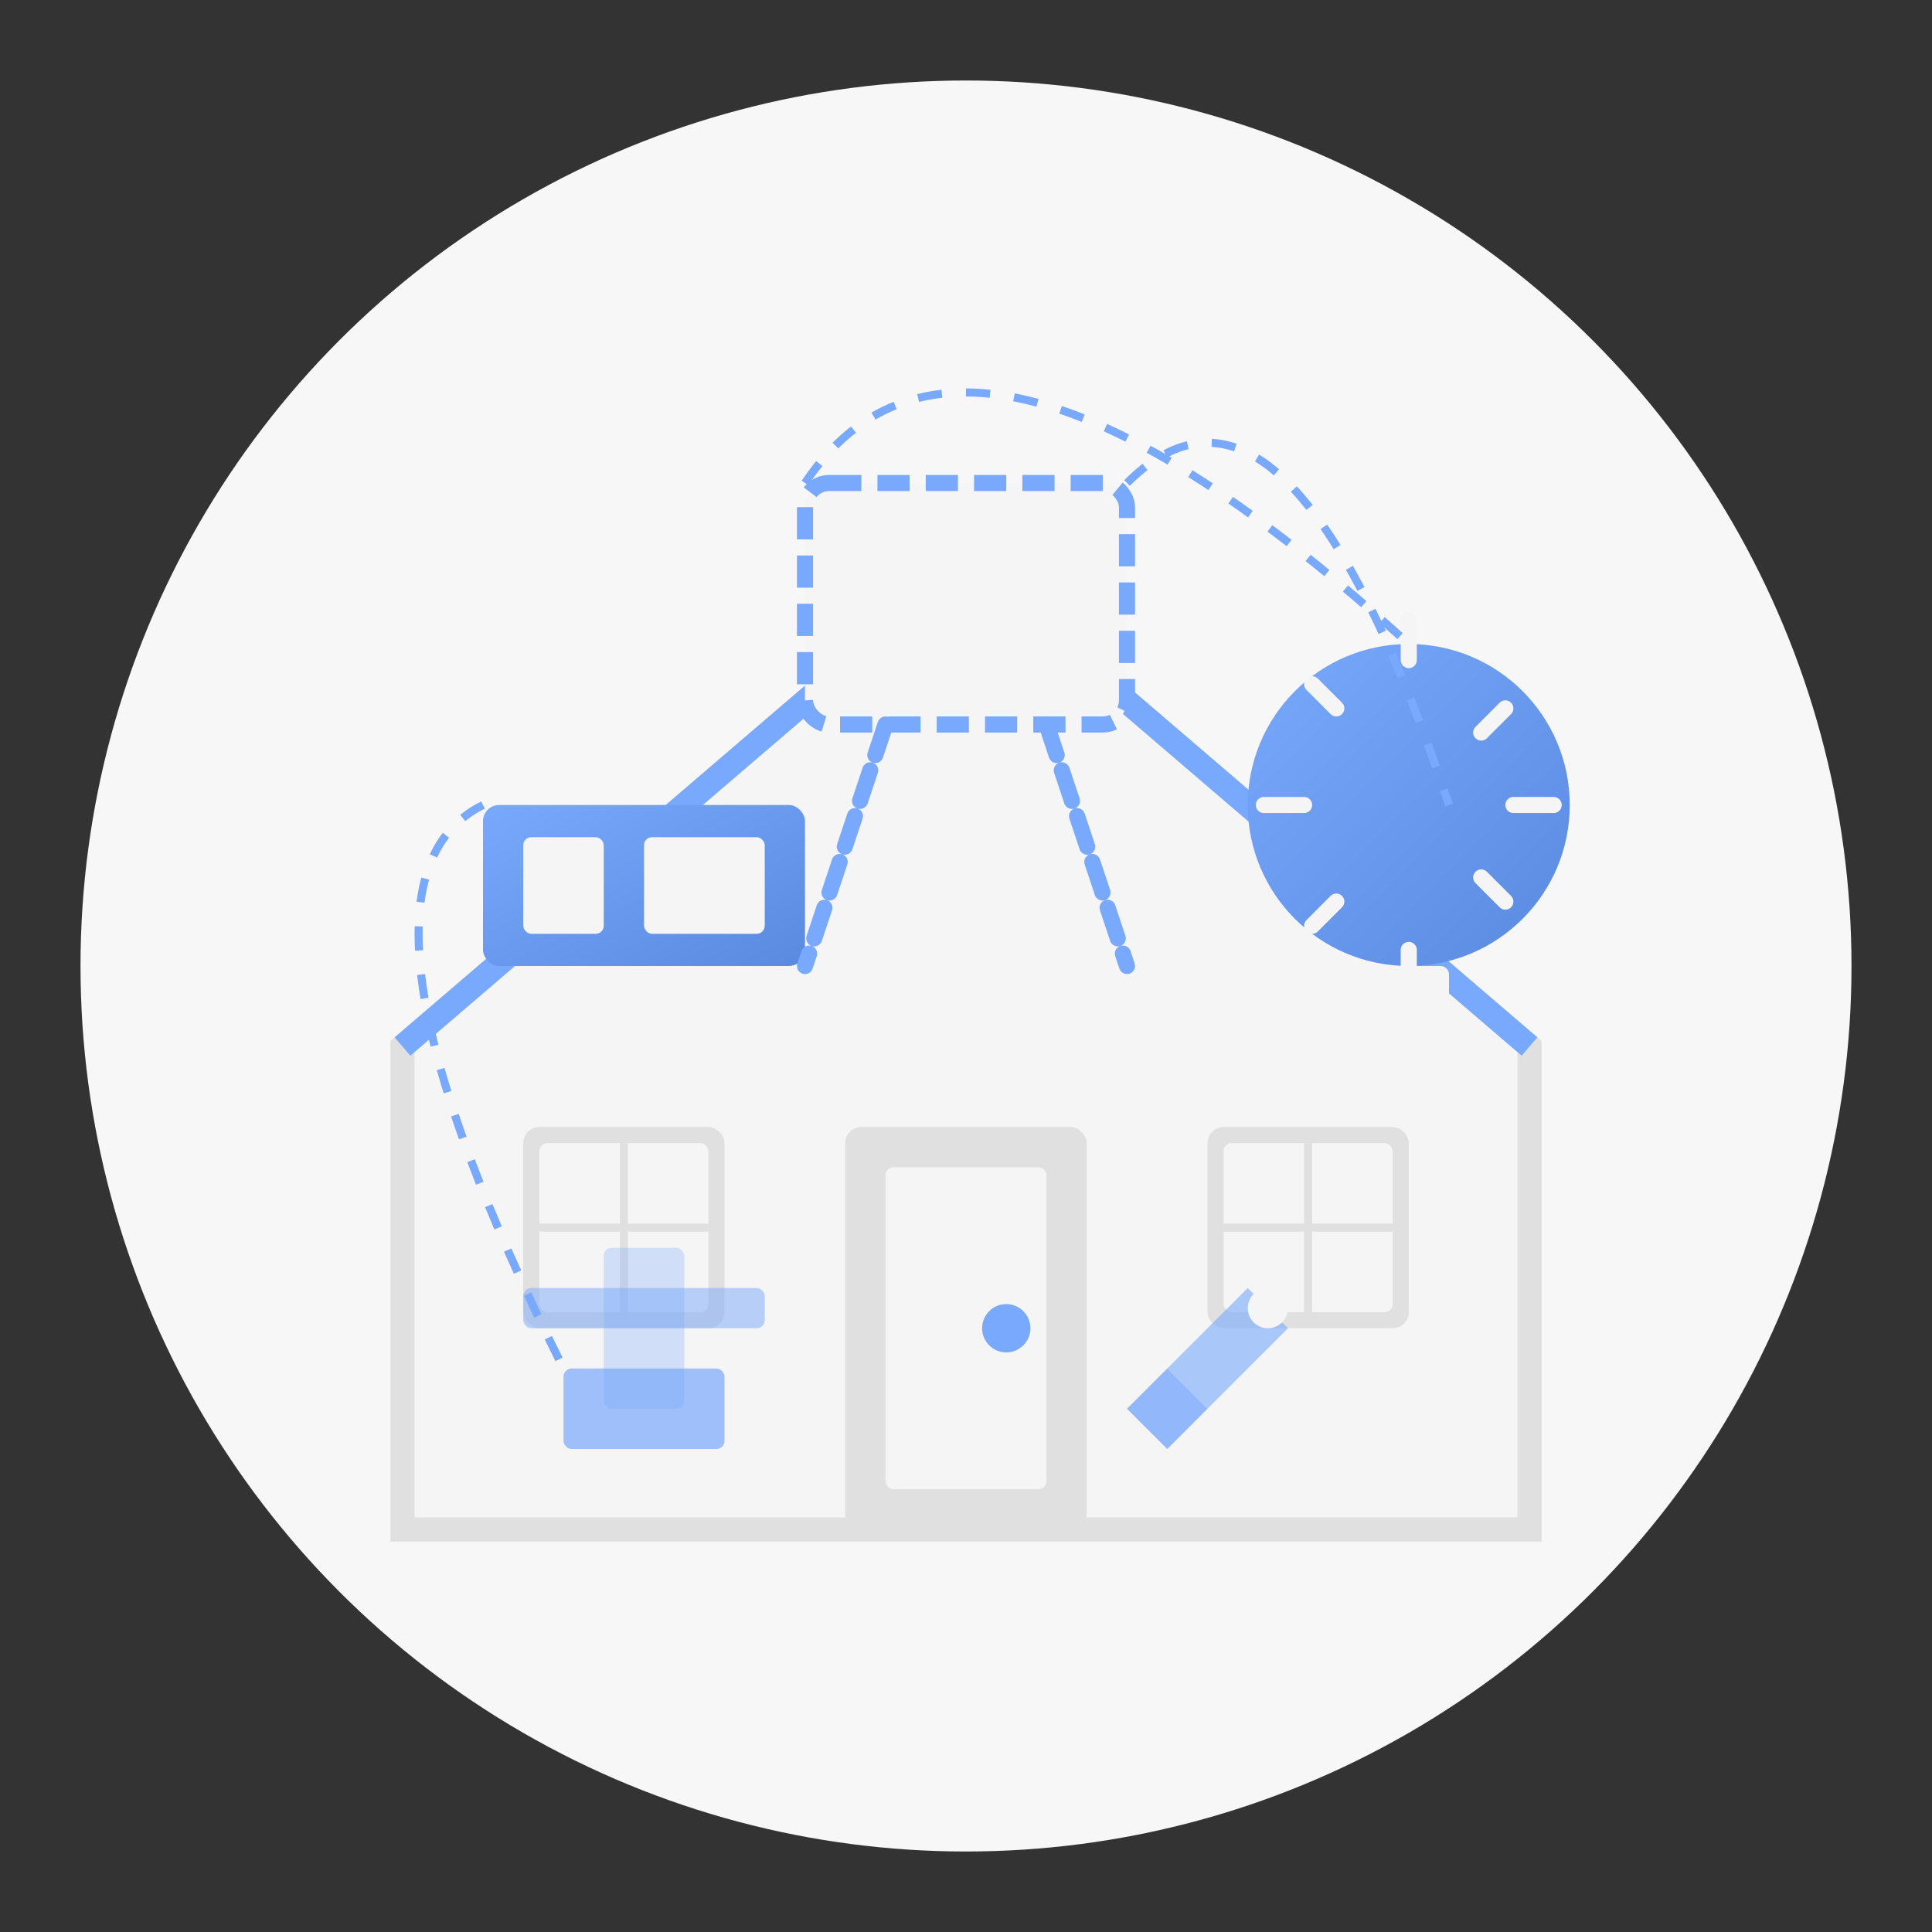 <svg xmlns="http://www.w3.org/2000/svg" width="240" height="240" viewBox="0 0 240 240">
  <rect x="0" y="0" width="240" height="240" fill="#333333" stroke="none"/>
  <defs>
    <linearGradient id="homeGradient" x1="0%" y1="0%" x2="100%" y2="100%">
      <stop offset="0%" stop-color="#79a9fc" />
      <stop offset="100%" stop-color="#5a8ae0" />
    </linearGradient>
  </defs>
  
  <!-- Background Circle -->
  <circle cx="120" cy="120" r="110" fill="#f7f7f7" />
  
  <!-- Home Outline -->
  <path d="M50,130 L120,70 L190,130 L190,190 L50,190 Z" fill="#f5f5f5" stroke="#e0e0e0" stroke-width="3" />
  
  <!-- Roof -->
  <path d="M50,130 L120,70 L190,130" fill="none" stroke="#79a9fc" stroke-width="3" />
  
  <!-- Door -->
  <rect x="105" y="140" width="30" height="50" rx="2" fill="#e0e0e0" />
  <rect x="110" y="145" width="20" height="40" rx="1" fill="#f5f5f5" />
  <circle cx="125" cy="165" r="3" fill="#79a9fc" />
  
  <!-- Windows -->
  <rect x="65" y="140" width="25" height="25" rx="2" fill="#e0e0e0" />
  <rect x="67" y="142" width="21" height="21" rx="1" fill="#f5f5f5" />
  <path d="M67,152.5 L88,152.5 M77.5,142 L77.5,163" stroke="#e0e0e0" stroke-width="1" />
  
  <rect x="150" y="140" width="25" height="25" rx="2" fill="#e0e0e0" />
  <rect x="152" y="142" width="21" height="21" rx="1" fill="#f5f5f5" />
  <path d="M152,152.5 L173,152.5 M162.5,142 L162.5,163" stroke="#e0e0e0" stroke-width="1" />
  
  <!-- Home Organization Elements -->
  
  <!-- Storage Unit -->
  <rect x="60" y="100" width="40" height="20" rx="2" fill="url(#homeGradient)" />
  <rect x="65" y="104" width="10" height="12" rx="1" fill="#f5f5f5" />
  <rect x="80" y="104" width="15" height="12" rx="1" fill="#f5f5f5" />
  
  <!-- Light Bulb Idea -->
  <circle cx="175" cy="100" r="20" fill="url(#homeGradient)" />
  <path d="M175,82 L175,77 M175,123 L175,118 M193,100 L188,100 M162,100 L157,100 M187,88 L184,91 M166,112 L163,115 M187,112 L184,109 M166,88 L163,85" stroke="#f5f5f5" stroke-width="2" stroke-linecap="round" />
  <rect x="170" y="120" width="10" height="5" rx="1" fill="#f5f5f5" />
  
  <!-- Home Hack Icons -->
  
  <!-- Furniture Organization Icon -->
  <rect x="70" y="170" width="20" height="10" rx="1" fill="#79a9fc" opacity="0.7" />
  <rect x="65" y="160" width="30" height="5" rx="1" fill="#79a9fc" opacity="0.5" />
  <rect x="75" y="155" width="10" height="20" rx="1" fill="#79a9fc" opacity="0.3" />
  
  <!-- Cleaning Icon -->
  <path d="M145,170 L155,160 L160,165 L150,175 Z" fill="#79a9fc" opacity="0.6" />
  <path d="M150,175 L145,170 L140,175 L145,180 Z" fill="#79a9fc" opacity="0.8" />
  <circle cx="157.5" cy="162.5" r="2.5" fill="#f5f5f5" />
  
  <!-- Multi-functional Space Icon -->
  <rect x="100" y="60" width="40" height="30" rx="3" fill="#f5f5f5" stroke="#79a9fc" stroke-width="2" stroke-dasharray="4 2" />
  <path d="M110,90 L100,120 M130,90 L140,120" stroke="#79a9fc" stroke-width="2" stroke-linecap="round" stroke-dasharray="4 2" />
  
  <!-- Connection Lines -->
  <path d="M100,60 Q120,30 175,80" stroke="#79a9fc" stroke-width="1" stroke-dasharray="3 3" fill="none" />
  <path d="M140,60 Q160,40 180,100" stroke="#79a9fc" stroke-width="1" stroke-dasharray="3 3" fill="none" />
  <path d="M60,100 Q40,110 70,170" stroke="#79a9fc" stroke-width="1" stroke-dasharray="3 3" fill="none" />
</svg>
